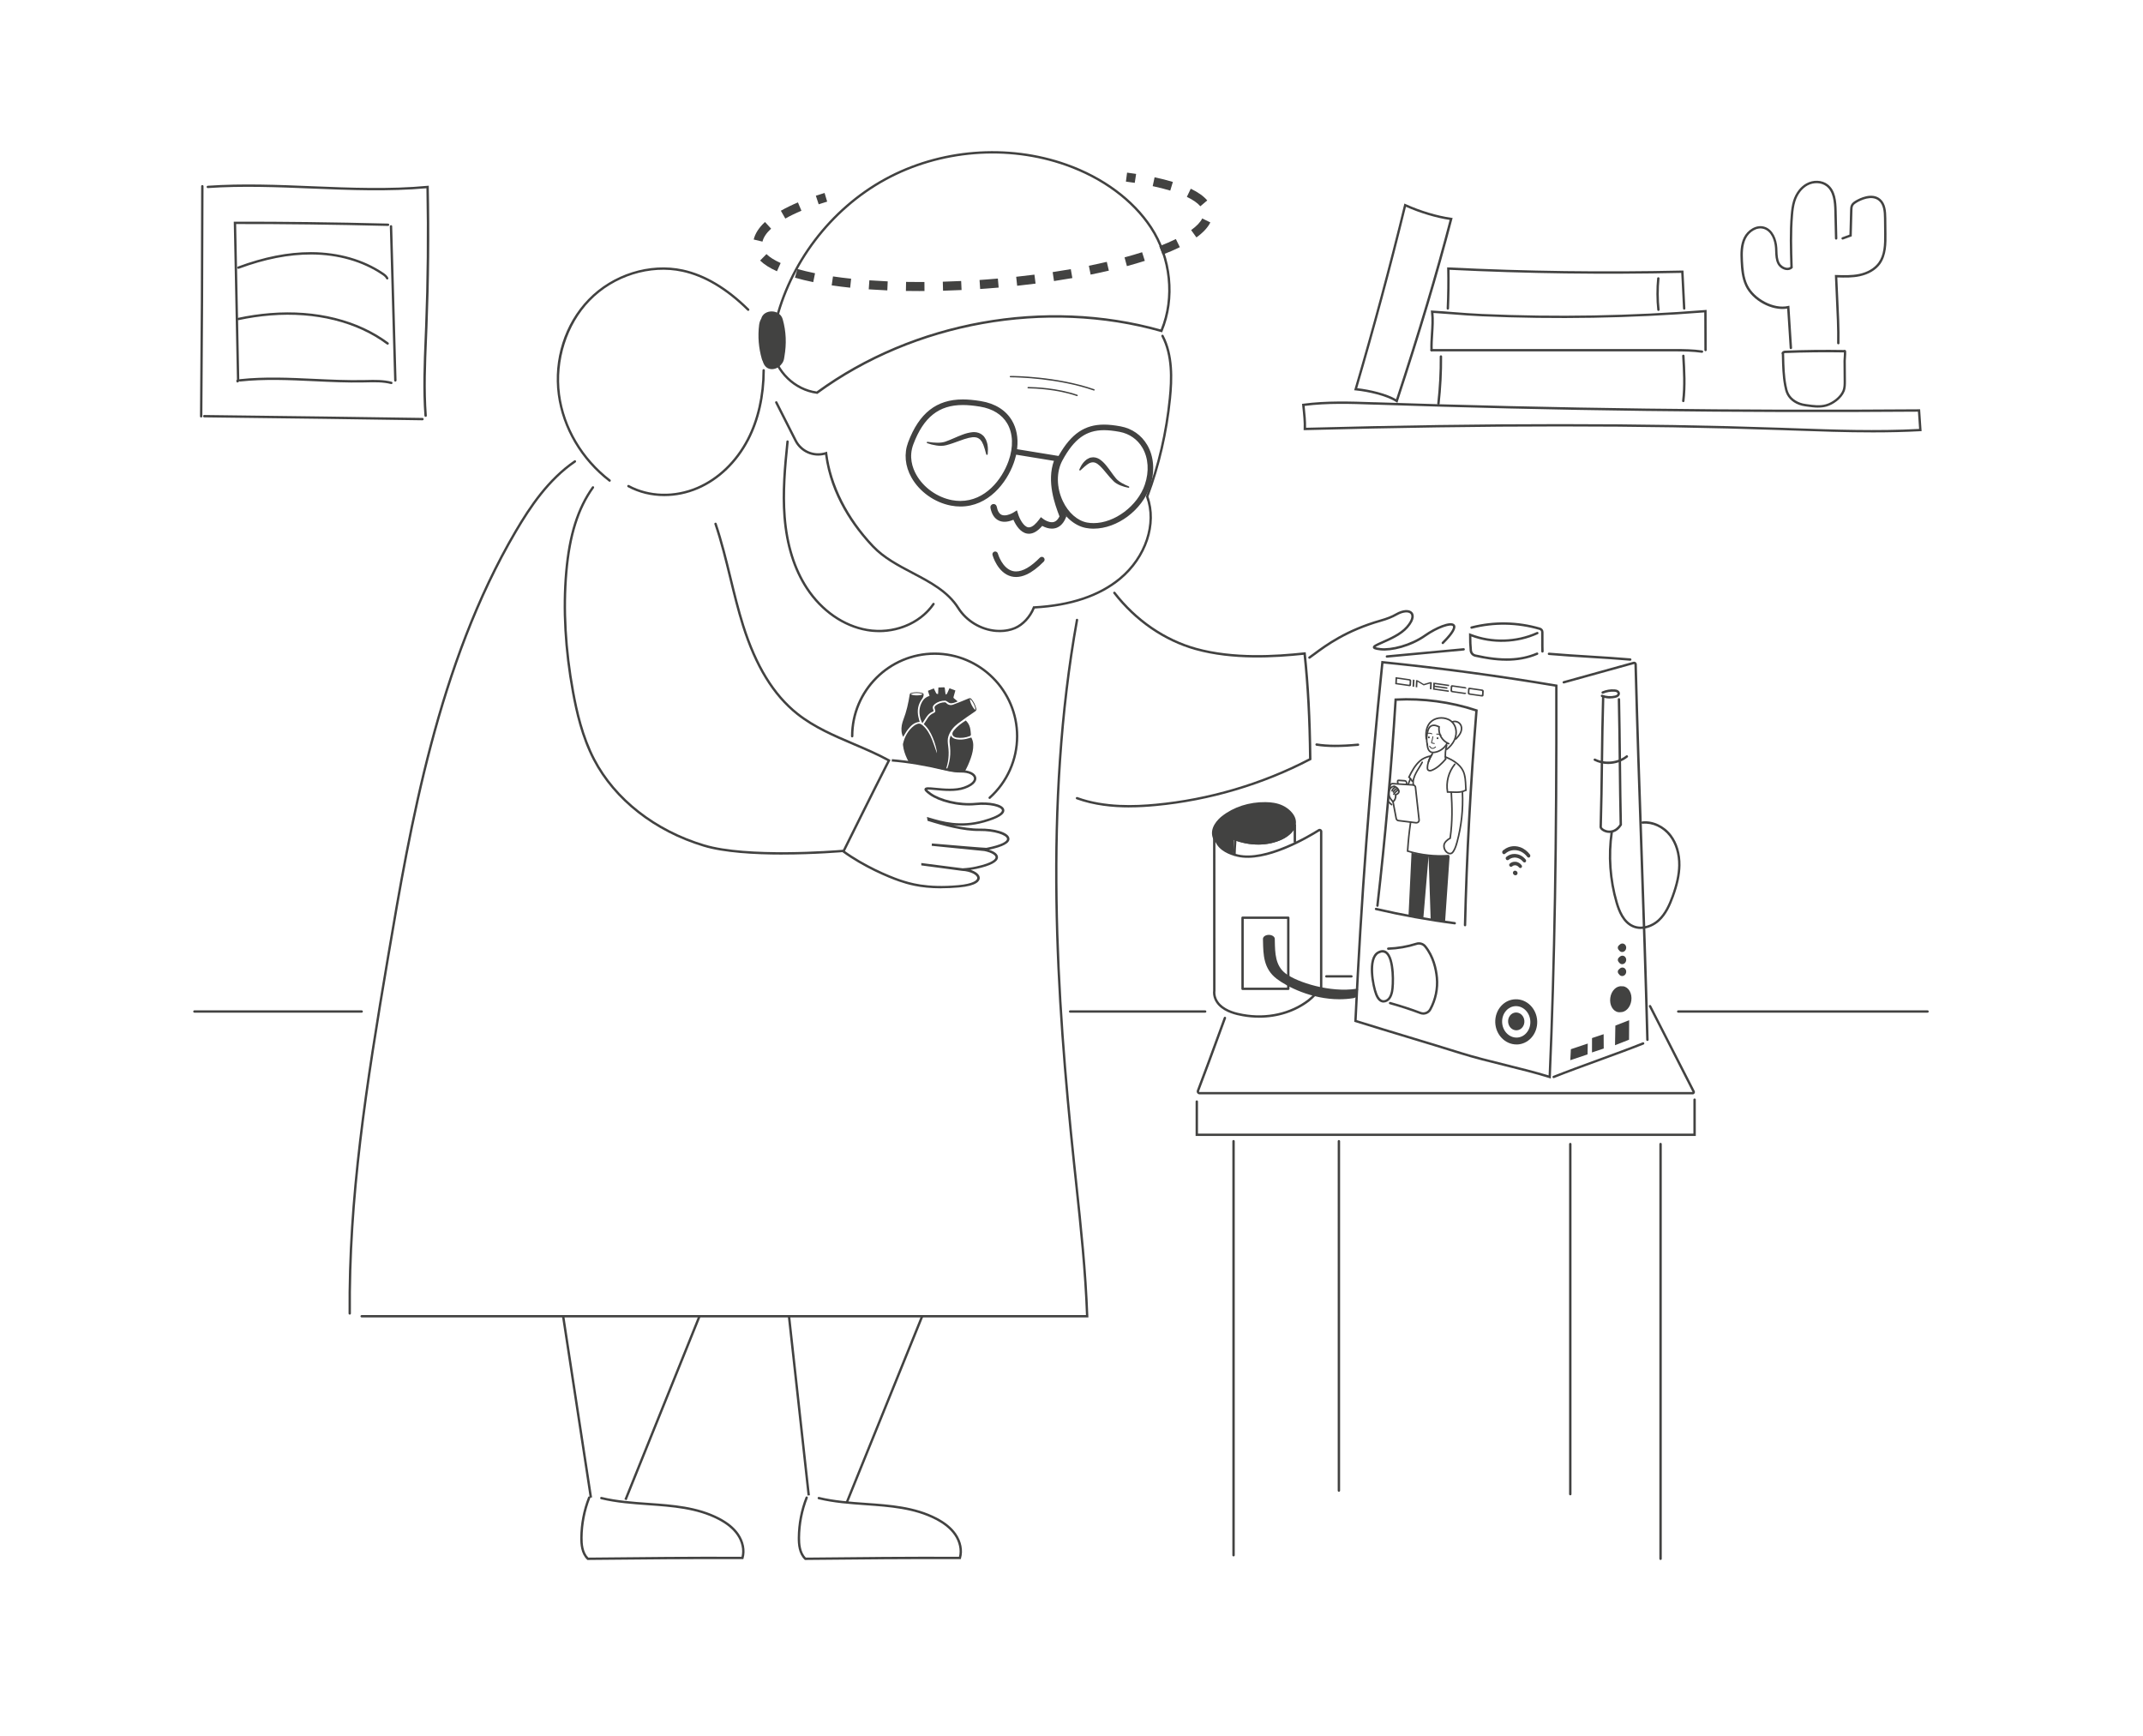 <svg width="610" height="494" fill="none" xmlns="http://www.w3.org/2000/svg"><g filter="url(#a)"><rect x="13" y="13" width="580" height="464" rx="10" fill="#fff"/></g><g clip-path="url(#b)"><path d="M280.915 129.483c-.079 0-.15-.063-.174-.135-.126-.364-.198-.666-.269-.959l-.087-.341c-.063-.261-.151-.507-.238-.745-.055-.143-.103-.285-.15-.436-.063-.261-.19-.483-.293-.682-.063-.119-.127-.237-.174-.364l-.024-.072-.048-.055c-.063-.071-.118-.151-.174-.23-.142-.198-.301-.42-.538-.547-.373-.317-.903-.483-1.576-.483-.103 0-.206 0-.317.007-.697.072-1.465.254-2.415.563-.555.183-1.109.389-1.679.595-1.085.396-2.21.808-3.39 1.11-.475.126-.958.19-1.496.19-.404 0-.832-.032-1.307-.103-.982-.151-1.821-.357-2.637-.658-.103-.04-.158-.151-.119-.254.032-.095.119-.135.19-.135 1.172.183 2.067.262 2.867.262.879 0 1.608-.103 2.225-.309.84-.293 1.655-.642 2.511-1.015.768-.333 1.56-.682 2.391-.983.919-.356 1.822-.578 2.756-.689.158-.016.317-.032.475-.032.966 0 1.901.333 2.495.896.356.277.554.61.752.959.063.103.119.214.19.317.04.111.079.222.119.325.134.365.253.713.301 1.03.182.983.142 1.911.071 2.767-.008.103-.095.182-.198.182h-.016l-.024.024ZM321.208 138.829c-.721-.127-1.434-.333-2.233-.642-.879-.349-1.529-.753-2.044-1.268-.76-.746-1.425-1.546-2.058-2.315-.317-.381-.634-.761-.943-1.118-.562-.642-1.037-1.094-1.504-1.427-.476-.325-.895-.475-1.315-.475-.087 0-.166 0-.253.016-.222.015-.389.079-.539.142-.071.032-.143.064-.214.08l-.071.023-.063.048c-.088.071-.183.119-.27.174-.158.095-.348.198-.522.373-.317.23-.65.539-1.006.864-.19.174-.38.349-.578.523-.095.079-.143.087-.174.087-.032 0-.103-.008-.159-.071-.047-.064-.063-.143-.031-.222.277-.626.641-1.356 1.195-2.014.182-.237.452-.459.705-.681l.198-.167c.095-.047.182-.103.269-.15.309-.175.602-.349.959-.389.221-.047.411-.071.609-.071.84 0 1.616.372 2.059.721.65.492 1.236 1.07 1.743 1.72.498.603.934 1.221 1.362 1.816.451.626.879 1.228 1.354 1.783.879 1.031 2.486 1.776 3.619 2.244.126.055.174.166.134.269-.031.071-.103.127-.182.127h-.047ZM289.223 164.227c-.468 0-.935-.056-1.378-.174-3.865-.991-5.274-5.874-5.33-6.08-.119-.421.127-.857.547-.975.071-.016.142-.032.213-.032.349 0 .666.238.761.578.047.175 1.267 4.226 4.213 4.979.308.079.625.118.958.118 1.948 0 4.229-1.315 6.786-3.915.151-.151.349-.238.563-.238.213 0 .404.079.554.23.309.309.317.808.008 1.117-1.719 1.744-3.374 2.989-4.926 3.694-1.029.468-2.027.698-2.969.698ZM311.396 111.156s-.048 0-.071-.008c-10.042-3.48-21.445-3.742-23.631-3.758-.19 0-.277-.087-.277-.198 0-.111.087-.198.198-.198h.135c.522 0 12.916.04 23.709 3.781.103.032.159.151.127.254-.032.095-.119.135-.19.135v-.008ZM306.597 112.749s-.048 0-.071-.016c-5.615-1.942-11.958-2.172-13.764-2.196h-.095c-.111 0-.198-.087-.206-.198 0-.111.088-.198.198-.198h.088c1.813.024 8.18.238 13.905 2.22.072.023.103.071.111.103.016.023.032.079.008.15-.031.08-.103.135-.19.135h.016Z" fill="#424241"/><path d="M311.253 150.473c-.72 0-1.433-.071-2.114-.198-3.247-.602-6.24-3.194-8.014-6.928-1.79-3.757-2.067-8.109-.744-11.637l.166-.451-11.301-1.847-.087.356c-.182.745-.38 1.403-.594 1.998-2.051 5.723-7.262 12.398-15.173 12.398-.918 0-1.797-.088-2.668-.254-4.673-.872-8.989-3.932-11.277-7.998-1.829-3.242-2.162-6.802-.95-10.028 3.135-8.323 8.085-12.199 15.561-12.199 1.512 0 3.191.158 5.131.475 4.063.666 7.135 2.592 8.877 5.557 1.275 2.172 1.79 4.851 1.481 7.76l-.039.373 11.807 1.926.135-.238c3.492-6.087 7.317-8.687 12.797-8.687 1.386 0 2.93.166 4.728.499 3.246.602 5.931 2.481 7.578 5.295 1.94 3.314 2.233 7.61.816 11.795-2.289 6.746-9.345 12.026-16.06 12.026h-.056v.007Zm3.002-28.037c-5.092 0-8.521 2.489-11.831 8.593-1.782 3.281-1.727 7.736.126 11.636 1.56 3.274 4.126 5.541 6.874 6.057.602.111 1.235.166 1.877.166 5.987 0 12.528-4.915 14.571-10.955 1.275-3.749 1.022-7.57-.681-10.487-1.41-2.402-3.714-4.011-6.502-4.534-1.718-.318-3.112-.468-4.371-.476h-.071.008Zm-40.197-7.158c-6.819 0-11.158 3.448-14.073 11.169-1.346 3.559-.285 6.69.848 8.688 2.059 3.662 5.963 6.429 10.184 7.221.784.143 1.56.222 2.328.222 7.127 0 11.855-6.111 13.731-11.343 1.426-3.98 1.291-7.88-.372-10.709-1.496-2.545-4.181-4.21-7.768-4.796-1.806-.294-3.374-.444-4.791-.452h-.095.008Z" fill="#424241"/><path d="M292.889 151.916c-.182 0-.364-.016-.546-.048-1.925-.333-3.16-2.402-3.722-3.606l-.159-.333-.348.134c-.76.294-1.497.444-2.17.444-.554 0-1.069-.103-1.536-.301-1.283-.555-2.115-1.783-2.479-3.67-.047-.238 0-.484.143-.682.134-.198.34-.341.586-.38.071-.016.134-.024.19-.024.419 0 .792.317.871.745.237 1.253.713 2.037 1.401 2.339.238.103.515.15.816.15.982 0 2.083-.531 2.526-.808l1.006-.635.356 1.134c.412 1.316 1.545 3.488 2.828 3.702.071.016.15.016.229.016 1.03 0 2.122-1.181 2.859-2.164l.546-.738.737.555c.404.309 1.433.888 2.407.888.19 0 .38-.024.547-.071.609-.167 1.116-.65 1.52-1.435l.079-.158-.063-.167c-1.188-3.147-3.659-9.703-1.497-15.687.127-.357.475-.603.863-.603.103 0 .206.016.309.056.475.166.721.697.547 1.165-1.94 5.366.324 11.351 1.671 14.926l.126.341-.134.333c-.824 2.029-2.059 2.743-2.954 2.989-.333.087-.681.134-1.038.134-.981 0-1.884-.348-2.47-.642l-.27-.134-.197.221c-1.109 1.237-2.226 1.911-3.334 1.998-.08 0-.167.008-.246.008v.008ZM223.249 101.683c.016-.063.023-.135.031-.198.626-3.575.515-7.095-.483-10.622-.847-2.989-5.44-2.901-6.121-.151-.309.499-.515 1.102-.594 1.76-.412 3.274-.135 6.556.776 9.726.063.206.143.405.246.587.095.293.198.586.356.88 1.093 2.093 3.746 1.625 4.949.024.008-.016.016-.024.024-.04.341-.357.594-.832.721-1.419.039-.182.063-.365.095-.547Z" fill="#424241"/><path d="M284.55 179.922c-.356 0-.72-.016-1.077-.04-4.418-.357-8.631-2.901-10.991-6.65-2.938-4.654-7.785-7.198-12.916-9.893-4.023-2.117-8.189-4.305-11.309-7.594-5.282-5.573-11.87-14.641-13.399-26.326-3.453.928-7.072-.673-8.703-3.9l-5.488-10.836c-.087-.166-.016-.372.151-.452.166-.087.364-.016.451.151l5.488 10.836c1.544 3.052 5.029 4.503 8.283 3.448l.388-.127.048.405c1.108 9.124 5.82 18.477 13.272 26.341 3.049 3.21 7.159 5.374 11.134 7.467 4.989 2.624 10.145 5.327 13.178 10.131 2.257 3.575 6.272 6 10.477 6.341 1.892.151 3.706-.111 5.25-.769 2.178-.927 4.221-3.155 5.203-5.691l.079-.206h.222c10.279-.547 18.459-3.274 24.296-8.117 7.261-6.017 10.405-15.466 7.634-22.989l-.04-.118.047-.119c3.311-8.807 5.48-18.177 6.454-27.856.539-5.358.784-12.191-2.074-17.597-.087-.167-.024-.365.142-.46.167-.087.372-.024.452.143 2.946 5.556 2.692 12.524 2.146 17.979-.974 9.694-3.144 19.088-6.446 27.911 2.787 7.76-.444 17.455-7.88 23.622-5.915 4.899-14.151 7.673-24.478 8.244-1.069 2.616-3.199 4.899-5.488 5.866-1.346.57-2.882.864-4.49.864l-.016-.008ZM232.641 112.107l-.135-.016c-6.438-.824-11.918-6.111-13.019-12.572-.032-.182.095-.357.277-.388.182-.032.357.095.388.277 1.046 6.136 6.209 11.161 12.307 12.002 27.582-20.119 65.071-26.873 97.935-17.646 3.706-9.076 2.526-20.356-3.041-28.822-5.1-7.761-13.613-14.054-23.955-17.717-16.63-5.898-35.81-4.352-51.284 4.122-15.482 8.482-27.115 23.812-31.122 41.014-.04.182-.222.293-.404.254-.182-.04-.293-.222-.254-.404 4.055-17.384 15.815-32.881 31.455-41.45 15.648-8.569 35.026-10.131 51.838-4.17 10.485 3.718 19.109 10.107 24.296 17.986 5.741 8.736 6.913 20.412 2.986 29.734l-.119.278-.285-.079c-32.785-9.298-70.243-2.576-97.753 17.543l-.111.079v-.024ZM189.086 141.207c-3.659 0-7.238-.856-10.366-2.553-.167-.087-.222-.293-.135-.459.087-.167.293-.23.459-.135 5.702 3.091 12.94 3.29 19.363.539 5.899-2.521 10.944-7.38 14.214-13.682 2.875-5.541 4.395-12.287 4.419-19.524 0-.182.151-.333.341-.333.182 0 .332.151.332.341-.016 7.34-1.568 14.197-4.49 19.833-3.342 6.437-8.505 11.407-14.547 13.991-3.089 1.324-6.367 1.982-9.582 1.982h-.008ZM173.541 137.125c-.072 0-.143-.024-.206-.072-7.998-6.151-13.312-15.164-14.571-24.724-1.323-10.02 1.916-20.174 8.663-27.158 6.945-7.19 17.525-10.511 26.949-8.474 6.359 1.379 12.694 5.145 18.831 11.209.135.135.135.341 0 .476-.126.135-.34.135-.475 0-6.042-5.969-12.266-9.679-18.507-11.026-9.21-1.99-19.536 1.26-26.323 8.284-6.501 6.73-9.756 16.924-8.481 26.595 1.235 9.378 6.454 18.232 14.31 24.272.15.111.174.325.063.476-.063.087-.166.135-.269.135l.016.008ZM323.005 52.044c-.823-.127-1.663-.246-2.518-.357l.333-2.552c.879.119 1.734.238 2.573.365l-.388 2.545Z" fill="#424241"/><path d="M261.87 82.841c-1.354 0-2.692-.016-4.007-.032l.048-2.576c1.298.024 2.621.032 3.959.032h1.267l.016 2.568h-1.283v.008Zm6.565-.087-.071-2.576c1.726-.048 3.484-.111 5.226-.198l.119 2.568c-1.766.087-3.54.151-5.282.198l.008.008Zm-15.862-.103c-1.79-.079-3.571-.182-5.29-.301l.182-2.568c1.695.119 3.445.222 5.219.301l-.111 2.576v-.008Zm26.426-.396-.174-2.568c.657-.048 1.314-.087 1.98-.143 1.084-.079 2.169-.166 3.238-.262l.222 2.568c-1.085.095-2.178.182-3.27.262-.666.048-1.331.095-1.996.143Zm-36.99-.372c-1.821-.19-3.595-.42-5.274-.666l.372-2.545c1.647.246 3.382.46 5.163.65l-.269 2.56h.008Zm47.522-.547-.277-2.56c1.742-.19 3.493-.396 5.195-.61l.325 2.553c-1.727.222-3.492.428-5.251.618h.008Zm-58.046-1.038c-1.877-.381-3.627-.809-5.211-1.268l.712-2.473c1.521.436 3.208.848 5.013 1.213l-.514 2.521v.008Zm68.531-.309-.38-2.545c1.75-.262 3.485-.547 5.163-.84l.444 2.537c-1.703.301-3.461.587-5.219.848h-.008Zm10.43-1.831-.507-2.521c1.734-.349 3.453-.721 5.108-1.11l.586 2.505c-1.671.388-3.413.769-5.179 1.126h-.008Zm-89.288-.951c-2.059-.92-3.674-1.95-4.791-3.06l1.806-1.831c.902.888 2.257 1.744 4.038 2.545l-1.053 2.346Zm99.614-1.466-.673-2.489c1.742-.468 3.421-.967 4.997-1.466l.776 2.457c-1.608.515-3.326 1.015-5.1 1.498Zm10.145-3.258-.927-2.402c1.726-.666 3.318-1.356 4.72-2.045l1.132 2.315c-1.473.721-3.128 1.443-4.933 2.132h.008ZM217.04 68.77l-2.502-.602c.412-1.712 1.489-3.385 3.215-4.986l1.742 1.895c-1.346 1.244-2.17 2.489-2.463 3.694h.008Zm123.522-1.189-1.505-2.093c1.576-1.134 2.637-2.251 3.152-3.313l2.312 1.126c-.704 1.443-2.035 2.885-3.959 4.273v.008Zm-117.02-5.367-1.275-2.235c1.433-.816 3.064-1.609 4.862-2.37l.998 2.37c-1.703.714-3.247 1.466-4.585 2.228v.008Zm118.137-3.504c-.792-.935-2.083-1.831-3.841-2.679l1.108-2.323c2.091.999 3.667 2.124 4.696 3.337l-1.963 1.665Zm-8.577-4.463c-1.504-.46-3.183-.88-4.989-1.268l.539-2.521c1.876.396 3.627.84 5.202 1.324l-.744 2.465h-.008ZM233.037 58.148l-.808-2.442c.8-.27 1.631-.531 2.487-.785l.736 2.465c-.832.246-1.639.507-2.415.761Z" fill="#424241"/><path d="M323.829 113.621c-1.956-1.118-4.854-.737-6.319 1.031-.61.737.158 1.95 1.077 1.395 1.227-.738 2.605-1.38 4.03-.69 1.37.666 1.521 1.966 1.671 3.306.087.784 1.204 1.3 1.64.443.997-1.958-.309-4.462-2.091-5.477l-.008-.008Z" fill="#fff"/><path d="m160.63 374.557-.665.102 7.903 51.636.665-.102-7.903-51.636ZM198.803 374.476l-21.059 52.253.624.252 21.059-52.253-.624-.252ZM224.917 374.582l-.669.074 5.624 50.993.669-.074-5.624-50.993ZM241.273 427.932l-.618-.253 21.532-53.19.625.253-21.539 53.19ZM548.667 288.228h-70.962c-.183 0-.341-.151-.341-.333 0-.182.151-.333.341-.333h70.962c.183 0 .341.151.341.333 0 .182-.151.333-.341.333ZM343.049 288.228h-38.44c-.182 0-.34-.151-.34-.333 0-.182.15-.333.34-.333h38.44c.182 0 .34.151.34.333 0 .182-.15.333-.34.333ZM102.95 288.228H55.34c-.182 0-.341-.151-.341-.333 0-.182.15-.333.341-.333H102.95c.182 0 .341.151.341.333 0 .182-.151.333-.341.333ZM380.165 212.636c-2.075 0-3.904-.127-5.456-.388-.182-.032-.309-.206-.277-.389.032-.182.206-.309.388-.277 2.946.491 6.889.507 11.712.048.182-.032.349.118.364.301.016.182-.118.349-.3.364-2.352.222-4.498.333-6.423.333l-.008.008Zm-7.436-25.136c-.103 0-.214-.048-.277-.143-.111-.15-.071-.364.079-.467.404-.286.856-.619 1.362-.991 3.413-2.529 9.139-6.762 19.03-9.584 1.845-.523 3.183-1.054 4.332-1.72 2.051-1.181 3.975-1.292 4.799-.286.372.46.997 1.808-1.299 4.424-1.79 2.045-4.855 3.4-7.096 4.391-.855.381-1.805.801-2.122 1.047.166.071.562.174 1.473.277 2.962.333 8.426-1.007 12.425-3.821 2.906-2.045 7.523-4.169 8.624-2.846.713.857-.309 2.632-3.136 5.446-.135.135-.348.135-.475 0-.135-.134-.135-.348 0-.475 3.651-3.639 3.16-4.455 3.096-4.535-.515-.61-4.054.389-7.721 2.965-4.284 3.012-9.835 4.281-12.884 3.94-1.537-.175-2.083-.381-2.154-.832-.087-.595.752-.96 2.597-1.776 2.178-.967 5.163-2.283 6.858-4.217 1.6-1.823 1.711-3.036 1.283-3.559-.499-.619-2.019-.658-3.944.443-1.203.69-2.581 1.237-4.482 1.784-9.78 2.79-15.434 6.976-18.816 9.481-.506.372-.958.713-1.37.998-.055.04-.126.064-.19.064l.008-.008ZM271.492 207.928c-.721.888-.452 1.696.657 1.974.048.008.095.024.143.032 1.314.198 2.589.039 3.817-.452.126-.048.269-.27.261-.397-.056-.673-.103-1.355-.269-2.005-.198-.769-.61-1.435-1.188-2.014-1.283.809-2.479 1.689-3.429 2.862h.008ZM262.607 199.533c-.784 1.276-1.054 2.648-.792 4.122.126.729.309 1.443.736 2.188.261-.404.483-.721.689-1.054.57-.944 1.188-1.824 2.273-2.244.269-.103.245-.285.15-.523-.277-.666-.166-1.141.388-1.593.864-.706 1.885-1.015 2.986-1.015.206 0 .412.183.61.286.277.15.53.404.815.443.737.104 1.402-.221 2.146-.507-.38-.325-.689-.602-1.021-.848-.182-.135-.222-.254-.151-.476.182-.586.341-1.181.507-1.791-.578-.214-1.116-.412-1.687-.618-.229.507-.427.975-.649 1.434-.071.151-.222.262-.333.389-.063-.151-.15-.301-.174-.46-.063-.476-.095-.951-.166-1.419-.016-.087-.119-.23-.182-.23-.547 0-1.085.032-1.639.056-.032.642-.056 1.244-.088 1.839-.274.037-.462-.045-.562-.246-.222-.444-.443-.888-.665-1.34-.586.246-1.117.468-1.663.69.158.499.309.959.459 1.443-.855.269-1.528.721-1.987 1.474Z" fill="#424241"/><path d="M262.543 197.235c-1.053-.302-2.114-.294-3.175-.008-.254.071-.388.222-.428.499-.38 2.41-.903 4.78-1.782 7.063-.412 1.07-.649 2.196-.538 3.361.055.563.198 1.102.467 1.57.451-.714.839-1.451 1.338-2.093.856-1.11 1.853-2.069 3.366-2.164-.135-.5-.285-.991-.388-1.49-.38-1.808-.079-3.496 1.021-4.994.262-.357.444-.698.476-1.15.031-.325-.064-.515-.357-.594Zm-3.31.341c.626-.429 2.772-.436 3.397 0-.499.459-2.827.459-3.397 0ZM276.473 209.902c-.523.151-.998.309-1.481.412-.863.182-1.742.262-2.629.103-.705-.119-1.346-.357-1.703-1.094-.372.745-.443 1.475-.34 2.22.19 1.427.261 2.853.063 4.28-.174 1.205-.491 2.347-.958 3.449 1.615.34 3.255.602 4.902.554.055 0 .103.008.158.016.745-1.276 1.354-2.631 1.845-4.05.42-1.221.737-2.474.705-3.782-.016-.761-.206-1.474-.554-2.108h-.008Z" fill="#424241"/><path d="M277.882 201.61c-.253-.967-.689-1.855-1.33-2.631-.23-.278-.467-.341-.839-.183-1.45.611-2.907 1.197-4.38 1.744-.76.278-1.48.127-2.043-.515-.071-.079-.221-.143-.332-.143-.935.016-1.79.294-2.534.848-.46.349-.515.611-.301 1.158.221.555.118.856-.436 1.086-.697.293-1.212.784-1.623 1.411-.373.57-.737 1.141-1.109 1.728 1.164 1.022 1.924 2.354 2.534 3.781.642 1.498 1.275 3.805 1.188 4.479-.087-.27-.151-.476-.222-.674-.388-1.078-.736-2.172-1.164-3.226-.61-1.475-1.37-2.87-2.581-3.956-.753-.666-1.212-.721-2.099-.246-.143.08-.293.167-.42.27-1.694 1.316-2.676 3.076-3.152 5.144-.031.135-.007.286 0 .428.143 1.348.586 2.608 1.149 3.821.111.246.229.476.356.714 2.716.578 5.401 1.339 8.109 1.974.832.198 1.671.396 2.518.586.8-2.18 1.054-4.455.729-6.833-.127-.951-.253-1.887.063-2.83.507-1.506 1.481-2.679 2.717-3.615 1.576-1.196 3.215-2.306 4.854-3.424.364-.246.467-.515.364-.896h-.016Zm-1.797-2.647c.625.261 1.631 2.243 1.584 3.091-.602-.206-1.687-2.33-1.584-3.091Z" fill="#424241"/><path d="M267.904 252.834c-6.2 0-9.78-1.189-11.894-1.895-3.255-1.101-10.327-4.098-16.163-8.362l.396-.547c5.773 4.217 12.766 7.181 15.981 8.267 2.581.856 7.38 2.466 16.614 1.633 3.967-.356 5.353-1.323 5.337-2.037-.015-.864-1.821-1.91-4.371-2.037-.079 0-1.148-.151-4.783-.642-2.93-.397-6.581-.888-6.779-.904v-.674h.048c.222.016 1.37.159 5.575.714 2.771.364 5.923.777 6.145.785 1.322-.072 2.574-.238 3.777-.5 5.195-1.125 5.591-2.307 5.591-2.64 0-.547-.982-1.307-3.159-1.767-.286-.04-9.947-.999-15.015-1.491l.063-.673c5.876.507 14.738 1.244 15.474 1.244h.032c4.427-.84 5.939-1.878 5.868-2.576-.111-1.062-3.587-2.267-7.745-2.212-4.466.111-10.445-1.506-14.666-2.837l-.198-.064-.182-1.102.792.238c3.627 1.078 8.592 2.545 15.252.698 5.266-1.467 5.329-2.632 5.29-2.846-.182-.975-3.516-1.831-7.381-1.443-5.211.531-10.675-1.094-13.161-2.885-1.259-.904-1.632-1.356-1.465-1.784.214-.563 1.124-.468 3.136-.277 2.375.23 5.622.539 8.045-.317 2.289-.809 2.978-1.808 2.859-2.474-.134-.784-1.457-1.569-3.658-1.545-1.386.031-2.859-.191-4.776-.65-5.369-1.284-10.405-2.117-14.959-2.489l.056-.674c4.585.372 9.653 1.213 15.062 2.505 1.861.444 3.294.626 4.617.626h.087c2.32 0 4.023.84 4.244 2.101.103.578-.015 2.061-3.294 3.226-2.566.911-5.9.586-8.331.349-.926-.088-1.964-.191-2.36-.127.111.143.404.428 1.149.967 2.423 1.744 7.832 3.25 12.702 2.766 3.65-.372 7.784.286 8.109 1.982.237 1.276-1.703 2.489-5.773 3.623-3.334.927-6.24 1.046-8.782.792 2.589.571 5.313.991 7.594.952 3.904-.064 8.236.991 8.426 2.822.135 1.3-1.829 2.37-5.836 3.194 1.655.516 2.581 1.276 2.581 2.141 0 1.307-2.059 2.417-6.121 3.297-.547.119-1.109.222-1.671.301 1.544.484 2.581 1.34 2.605 2.283.016.817-.736 2.252-5.955 2.719-1.829.167-3.484.23-4.989.23l-.04.016ZM400.992 260.539l.08.04c.126.047.245.087.372.119.222.063.451.118.681.166.087.016.8.119.641.103.19.024.373.04.563.063.609.064 1.219.135 1.829.222l1.481-17.629.594 17.978c1.37.27 2.732.539 4.102.809l1.298-18.827c-.245.016-.49.032-.744.048-.047 0-.119 0-.206.016H411.58c-.055.008-.119.008-.206.016-.451.015-.918 0-1.37-.008-2.296-.032-4.585-.246-6.842-.658-.293-.056-.586-.111-.879-.175h-.031c-.04 0-.159-.031-.293-.063-.04-.008-.103-.024-.175-.04l-.847 17.804s.04.016.055.024v-.008ZM407.716 213.136c.324.032.657-.119.998-.452.055-.048.055-.135 0-.182-.048-.056-.135-.056-.183 0-.3.293-.578.42-.839.372-.404-.071-.641-.539-.641-.547-.032-.063-.111-.095-.175-.063-.063.032-.095.111-.063.174.008.024.293.595.832.69.023 0 .047 0 .071.008ZM408.912 208.816c.459-.04.974.047 1.354.317.134.095-.016.317-.151.214-.221-.159-.491-.23-.752-.262-.103-.008-.206-.016-.301-.016h-.095c-.071 0-.143-.031-.15-.111-.008-.063.031-.15.11-.15l-.015.008ZM406.267 208.602c.158-.032.316-.048.475-.048.301 0 .609.04.879.175.063.031.103.095.079.174-.024.063-.103.111-.174.079-.365-.19-.824-.198-1.212-.111-.166.04-.214-.222-.047-.261v-.008ZM408.262 211.749c.064 0 .127-.04.143-.103.016-.072-.032-.143-.103-.159-.119-.024-.404-.087-.626-.127h-.039s-.032-.039-.024-.055c.182-.523.285-1.07.38-1.602.016-.071-.032-.142-.103-.15-.071-.016-.143.032-.15.103-.095.523-.191 1.062-.373 1.562-.031.087-.023.174.024.253.04.072.119.127.198.143h.04c.213.047.499.103.617.135h.016ZM403.186 234.404h-.119l-5.02-.618c-.42-.048-.761-.365-.84-.785l-.911-4.764c-.023-.119.056-.238.183-.262.118-.031.237.056.261.175l.911 4.764c.047.222.229.396.451.42l5.021.618c.158.016.316-.031.435-.15.119-.111.174-.27.159-.428l-1.03-9.267c-.032-.277-.269-.491-.554-.475l-5.757-.373c-.127 0-.27.079-.365.198-.095.119-.134.278-.103.428l.08.412c.023.119-.056.238-.175.262-.118.024-.237-.056-.261-.174l-.079-.413c-.056-.277.016-.562.19-.792.174-.23.435-.357.721-.373l5.757.373c.499-.008.942.356.998.872l1.029 9.266c.032.301-.071.595-.285.801-.182.182-.428.277-.681.277l-.016.008ZM411.477 216.243c-.111 0-.206-.087-.221-.198-.159-1.316-.048-2.679.324-3.947.032-.119.159-.191.277-.151.119.032.19.159.151.277-.356 1.213-.459 2.513-.309 3.766.016.127-.071.238-.198.253h-.024ZM406.623 216.988s-.048 0-.071-.008c-.119-.039-.182-.166-.143-.285.222-.682.531-1.49 1.156-2.346.072-.103.214-.119.317-.048.103.071.119.214.048.317-.586.801-.879 1.57-1.093 2.22-.032.095-.119.158-.214.158v-.008Z" fill="#424241"/><path d="M407.882 214.38c-.166 0-.34-.015-.515-.071-.459-.151-.847-.547-1.061-1.086-.182-.46-.222-.943-.261-1.411-.008-.127.079-.23.206-.238.118-.024.229.08.245.206.032.436.071.888.23 1.285.158.412.451.721.784.824.237.071.507.055.713.032 1.48-.191 2.866-1.182 3.524-2.529.055-.111.19-.159.3-.103.111.055.159.19.103.301-.72 1.475-2.241 2.568-3.864 2.775-.119.015-.246.031-.388.031l-.016-.016Z" fill="#424241"/><path d="M406.282 212.216c-.103 0-.198-.071-.221-.174-.301-1.356-.246-2.774.158-4.106.143-.46.396-1.11.95-1.459.46-.285.982-.285 1.339-.238.34.048.641.175.934.302.087.039.174.071.269.111l.167.063-.024.174c-.127.944.063 1.919.538 2.743.476.825 1.22 1.482 2.099 1.839.111.048.166.175.119.293-.048.111-.174.167-.293.119-.974-.396-1.798-1.117-2.321-2.029-.491-.856-.712-1.871-.609-2.854-.04-.015-.079-.031-.119-.047-.277-.119-.546-.23-.824-.27-.404-.055-.768 0-1.037.175-.428.269-.642.816-.76 1.213-.388 1.252-.436 2.592-.151 3.868.024.119-.047.238-.166.269h-.048v.008ZM414.423 210.552c-.055 0-.111-.016-.15-.056-.095-.087-.095-.23-.016-.317.459-.499.934-1.023 1.243-1.633.325-.65.396-1.332.198-1.871-.158-.42-.491-.776-.895-.967-.411-.182-.902-.198-1.314-.039-.119.047-.246-.016-.293-.127-.048-.119.016-.246.126-.293.531-.207 1.141-.191 1.663.047.523.238.935.682 1.133 1.221.245.658.166 1.466-.222 2.227-.332.666-.831 1.205-1.314 1.736-.048.048-.103.072-.167.072h.008Z" fill="#424241"/><path d="M411.826 213.509c-.064 0-.135-.032-.174-.088-.08-.095-.064-.237.039-.317.943-.745 1.647-1.601 2.083-2.528.491-1.047.618-2.172.372-3.171-.269-1.07-1.006-1.998-1.932-2.418-.832-.38-1.742-.507-2.629-.38-.935.134-1.774.57-2.36 1.22-.475.532-.816 1.253-.974 2.069-.135.682-.151 1.451-.048 2.355.016.126-.071.237-.198.245-.119.024-.237-.071-.245-.198-.111-.943-.087-1.76.047-2.489.174-.896.547-1.688 1.077-2.283.658-.729 1.584-1.213 2.629-1.371.974-.143 1.972 0 2.883.412 1.061.484 1.885 1.498 2.186 2.719.277 1.102.126 2.33-.404 3.472-.467.991-1.212 1.895-2.21 2.687-.039.032-.087.048-.142.048v.016ZM401.99 222.561c-.071 0-.15-.04-.19-.103-.245-.388-.522-.793-.895-1.102l-.134-.111.079-.158c.808-1.673 1.726-3.409 3.215-4.709.824-.713 1.932-1.213 3.294-1.466l.491-.096-.253.428c-.689 1.166-1.037 2.204-1.061 3.187 0 .206 0 .42.111.547.079.095.229.159.396.151.182 0 .364-.072.53-.143 1.497-.626 2.693-1.847 3.762-3.076.079-.095.222-.103.317-.023.095.079.103.221.023.317-1.1 1.268-2.336 2.536-3.928 3.202-.198.087-.443.167-.696.174-.317-.015-.586-.11-.753-.309-.206-.245-.221-.562-.214-.848.024-.927.317-1.902.879-2.957-1.061.262-1.94.682-2.597 1.261-1.378 1.205-2.257 2.83-3.025 4.407.356.333.626.729.855 1.094.064.103.032.246-.071.309-.04.024-.079.032-.119.032l-.016-.008Z" fill="#424241"/><path d="M402.323 223.623c-.103 0-.198-.071-.222-.182-.245-1.308.238-2.497.737-3.48.277-.539.601-1.062.91-1.57.309-.499.626-1.014.895-1.545.056-.111.19-.151.301-.096.111.056.151.191.095.302-.277.547-.602 1.07-.919 1.577-.308.5-.625 1.007-.894 1.538-.468.92-.919 2.021-.697 3.195.024.118-.056.237-.182.261h-.04.016ZM417.274 225.177c-.119 0-.214-.095-.222-.206-.023-.357-.039-.729-.055-1.11-.063-1.514-.127-3.083-.721-4.328-.942-1.974-3.033-3.083-4.957-3.908-.111-.047-.166-.182-.119-.293.048-.111.182-.167.293-.119 1.996.856 4.181 2.021 5.187 4.13.634 1.324.705 3.012.76 4.502.016.373.032.745.056 1.094.008.127-.087.23-.206.238h-.016Z" fill="#424241"/><path d="M414.605 225.708h-.023c-.428 0-.84-.016-1.26-.031-.427-.016-.855-.032-1.282-.032h-.19l-.032-.183c-.499-2.837.293-5.865 2.122-8.093.079-.095.222-.111.317-.032.095.08.111.222.032.317-1.703 2.085-2.463 4.891-2.059 7.547.372 0 .744.016 1.108.024.412.016.824.023 1.244.031h.023c.974 0 1.75-.158 2.36-.483.111-.056.246-.016.301.095.056.111.016.246-.095.301-.681.365-1.52.539-2.574.539h.008Z" fill="#424241"/><path d="M412.736 243.163c-.435 0-.847-.23-1.116-.475-.618-.563-.927-1.435-.8-2.26.119-.824 1.069-1.64 1.758-2.005.665-4.637.539-8.894.309-12.81 0-.127.087-.23.214-.238.103-.016.229.087.237.214.238 3.972.357 8.3-.332 13.016l-.016.119-.111.056c-.618.293-1.52 1.054-1.615 1.72-.103.674.158 1.403.665 1.863.261.245.705.467 1.085.309.237-.103.411-.341.53-.539.499-.793.776-1.736.998-2.553 1.227-4.558 1.734-9.251 1.513-13.967 0-.127.087-.23.213-.238.143 0 .23.087.238.214.23 4.764-.285 9.505-1.528 14.11-.23.848-.523 1.831-1.046 2.679-.158.254-.388.571-.736.714-.143.063-.293.087-.444.087l-.016-.016ZM396.486 228.475l-.134-.135c-.515-.516-.871-1.031-1.069-1.578-.254-.666-.262-1.355-.032-1.95.261-.666.855-1.165 1.505-1.268h.095c.222.063.427.158.617.277.032.016.048.04.072.064.071.032.142.079.221.15.191.167.349.357.476.571.166.293.229.563.182.817-.048.253-.206.491-.452.673-.15.111-.308.191-.467.254.095.745-.245 1.585-.847 2.021l-.159.111-.008-.007Zm.286-4.479c-.476.095-.911.475-1.109.983-.19.475-.174 1.07.032 1.625.166.436.435.848.831 1.268.412-.396.626-1.07.491-1.617l-.047-.19.182-.072c.182-.071.38-.15.538-.269.087-.064.246-.206.277-.396.024-.143-.015-.318-.134-.508-.095-.174-.222-.325-.372-.452-.127-.103-.127-.111-.309-.031-.341.158-.602.459-.689.808-.032.119-.151.19-.27.167-.118-.032-.19-.151-.166-.27.111-.428.396-.8.784-1.03-.016 0-.032-.008-.039-.016Z" fill="#424241"/><path d="M396.637 225.653h-.048c-.118-.024-.198-.143-.174-.27.071-.341.301-.594.483-.737.214-.174.452-.293.681-.412.111-.056.246-.008.301.095.056.111.008.246-.103.301-.206.103-.427.214-.594.357-.126.103-.277.269-.324.483-.024.104-.119.175-.222.175v.008Z" fill="#424241"/><path d="M396.74 226.279c-.04 0-.079-.008-.119-.032-.103-.063-.134-.206-.071-.309.332-.531.792-.975 1.322-1.3.103-.063.246-.031.309.08.064.103.032.245-.079.309-.475.285-.879.681-1.18 1.149-.04.071-.119.103-.19.103h.008ZM396.122 229.236c-.047 0-.103-.016-.142-.048-.357-.293-.666-.555-.927-.888-.079-.095-.055-.237.04-.317.095-.079.237-.063.317.04.237.301.53.547.863.824.095.08.111.222.031.317-.047.056-.11.08-.174.08l-.008-.008ZM400.351 223.433h-.04c-.118-.024-.205-.135-.182-.262.024-.134.048-.277.032-.404-.016-.111-.055-.198-.119-.246-.079-.063-.214-.071-.34-.079l-1.481-.103h-.159v.182c.016.199.016.262.064.492.024.119-.056.238-.174.261-.119.024-.238-.055-.27-.174-.055-.254-.055-.349-.071-.555v-.103c-.008-.079-.016-.238.079-.372.151-.222.436-.199.547-.191l1.473.103c.166.016.388.032.57.167.166.119.269.317.301.555.023.19-.008.364-.032.523-.016.111-.111.19-.222.19l.024.016ZM400.834 223.48s-.063 0-.095-.015c-.111-.048-.166-.183-.111-.302.103-.222.206-.515.317-.808.111-.301.222-.611.325-.84.055-.111.182-.159.301-.111.11.047.166.182.11.301-.103.222-.205.515-.316.808-.111.302-.222.611-.325.841-.04.087-.119.134-.206.134v-.008ZM410.084 243.837c-3.176 0-6.352-.468-9.464-1.387l-.174-.048v-.174c.174-2.751.459-5.533.863-8.26.016-.119.135-.198.254-.19.118.016.206.135.19.254-.396 2.655-.673 5.358-.84 8.037 3.738 1.086 7.563 1.507 11.38 1.237.119-.008.23.087.238.206.007.127-.088.23-.206.238-.753.048-1.497.079-2.249.079l.008.008ZM409.197 210.377c.148 0 .269-.12.269-.269 0-.149-.121-.27-.269-.27-.149 0-.27.121-.27.27 0 .149.121.269.27.269ZM406.726 210.14c.149 0 .269-.121.269-.27 0-.149-.12-.269-.269-.269-.149 0-.269.12-.269.269 0 .149.12.27.269.27ZM351.078 243.179l-3.294-1.728-2.423-2.624c-1.41-3.147 1.505-5.779 2.431-6.508 3.35-2.648 7.769-4.075 12.433-4.019.887.008 1.687.079 2.415.206.919.159 1.735.412 2.487.769 1.687.801 3.175 2.259 3.603 3.718.832 2.798-1.631 4.938-3.833 5.961-3.991 1.863-8.964 1.91-13.636.134l-.183 4.091Z" fill="#424241"/><path d="M351.403 243.559c-.182 0-.332-.15-.332-.333 0-.039.055-4.351.435-4.621.087-.063.214-.079.317-.04 4.458 1.618 9.178 1.499 12.948-.317 1.686-.808 2.993-2.116 3.492-3.495.055-.151.214-.238.372-.214.158.031.277.166.277.332v4.654c0 .182-.15.333-.34.333-.19 0-.341-.151-.341-.333v-3.282c-.99 1.435-2.478 2.283-3.175 2.616-3.825 1.847-8.585 2.013-13.106.467-.103.952-.214 3.655-.214 3.9 0 .183-.151.333-.341.333h.008Z" fill="#424241"/><path d="M358.404 289.663c-1.553 0-3.12-.135-4.688-.421-.507-.095-1.022-.198-1.529-.317-2.32-.555-5.337-1.775-6.486-4.431-.364-.84-.491-1.712-.388-2.592-.008-7.356-.031-44.288-.015-44.526.015-.174.15-.309.324-.309.19.032.317.119.341.294.087.681.293 1.323.602 1.91 0 .008.023.063.031.071.982 2.283 3.675 3.353 5.757 3.845 7.912 1.894 20.44-5.636 22.871-7.166.237-.151.538-.159.784-.016.245.135.396.396.396.674v44.327c0 .222-.079.436-.23.603-.673.737-2.36 2.552-3.453 3.392-3.975 3.052-9.027 4.669-14.325 4.669l.008-.007Zm-12.433-50.075c0 8.87.016 41.973.016 42.354-.096.792.015 1.553.332 2.283 1.038 2.401 3.849 3.527 6.019 4.042.499.119.997.222 1.488.31 6.755 1.212 13.495-.294 18.484-4.122 1.077-.825 2.842-2.743 3.365-3.306.04-.04.056-.095.056-.151v-44.327c0-.048-.024-.071-.048-.087s-.063-.024-.095 0c-3.469 2.18-15.411 9.147-23.385 7.253-2.233-.531-5.124-1.696-6.209-4.193l-.031-.064.008.008Z" fill="#424241"/><path d="M366.703 281.775h-13.011c-.182 0-.341-.151-.341-.333v-20.245c0-.183.151-.333.341-.333h13.011c.182 0 .34.15.34.333v20.245c0 .182-.15.333-.34.333Zm-12.671-.674h12.338V261.53h-12.338v19.571Z" fill="#424241"/><path d="M381.25 284.407c-7.974 0-14.959-3.615-17.849-5.826-3.738-2.854-3.81-6.841-3.889-10.694l-.016-.642c-.015-.634.729-1.157 1.656-1.165.942.008 1.694.499 1.71 1.134l.016.642c.063 3.432.135 6.983 3.033 9.195 3.373 2.576 12.797 5.533 20.217 4.368.911-.143.095.689.301 1.308.206.618-.356 1.236-1.259 1.379-1.322.206-2.637.301-3.92.301ZM462.876 276.787c.118-.66-.275-1.282-.878-1.389-.603-.108-1.187.339-1.305.998-.117.66.276 1.282.879 1.39.602.107 1.186-.34 1.304-.999Z" fill="#424241"/><path d="M461.7 277.439h-.047c-.222-.016-.412-.127-.547-.309-.135-.174-.19-.396-.166-.626.047-.476.443-.84.887-.801.443.04.76.452.72.936-.023.229-.118.436-.285.586-.158.143-.348.222-.546.222l-.016-.008Zm.063-1.522c-.301 0-.562.262-.594.611-.015.182.032.348.127.483.095.127.23.206.372.214.151.016.293-.04.412-.15.127-.119.198-.278.222-.46.032-.357-.19-.674-.507-.698h-.032Z" fill="#424241"/><path d="M461.953 276.716c.096-.418-.148-.83-.545-.921-.396-.091-.795.174-.89.593-.096.418.148.831.544.921.397.091.796-.174.891-.593ZM462.873 273.412c.118-.66-.275-1.282-.878-1.389-.603-.108-1.187.339-1.305.998-.117.66.276 1.282.879 1.39.602.107 1.186-.34 1.304-.999Z" fill="#424241"/><path d="M461.7 274.062h-.047c-.222-.016-.412-.127-.547-.309-.135-.174-.19-.396-.166-.626.047-.476.443-.84.887-.801.443.04.76.452.72.936-.023.229-.118.436-.285.586-.158.143-.348.222-.546.222l-.016-.008Zm.063-1.522c-.301 0-.562.262-.594.611-.015.182.032.348.127.483.095.127.23.206.372.214.151.016.293-.039.412-.15.127-.119.198-.278.222-.46.032-.357-.19-.674-.507-.698h-.032Z" fill="#424241"/><path d="M461.959 273.349c.095-.418-.149-.831-.545-.921-.397-.091-.795.174-.891.593-.096.418.148.83.545.921.396.091.795-.175.891-.593ZM462.872 269.947c.118-.659-.276-1.281-.878-1.389-.603-.107-1.187.34-1.305.999-.118.659.276 1.281.878 1.389.603.108 1.187-.339 1.305-.999Z" fill="#424241"/><path d="M461.7 270.598h-.047c-.222-.016-.412-.126-.547-.309-.135-.174-.19-.396-.166-.626.047-.476.443-.84.887-.801.443.04.76.452.72.936-.023.23-.118.436-.285.586-.158.143-.348.222-.546.222l-.016-.008Zm.063-1.522c-.301 0-.562.262-.594.611-.015.182.032.349.127.483.095.127.23.206.372.214.151.016.293-.039.412-.15.127-.119.198-.278.222-.46.032-.357-.19-.674-.507-.698h-.032Z" fill="#424241"/><path d="M461.951 269.88c.096-.418-.148-.83-.545-.921-.396-.091-.795.175-.891.593-.095.418.149.831.545.921.397.091.796-.174.891-.593ZM435.591 243.647c-.024.182-.111.317-.254.396-.087.047-.174.063-.277.047-.142-.023-.253-.111-.34-.229-.222-.286-.467-.555-.737-.785-.301-.254-.617-.476-.95-.642-.515-.262-1.045-.42-1.6-.46-.348-.032-.697-.016-1.037.047-.523.096-1.006.294-1.465.587-.174.111-.333.238-.491.373-.095.087-.206.142-.341.142-.103 0-.198-.039-.285-.111-.111-.087-.174-.214-.206-.356-.031-.175 0-.333.095-.468.08-.111.191-.19.293-.27.404-.325.84-.578 1.315-.761.388-.15.792-.245 1.204-.293.277-.032.554-.032.839-.016.206.008.42.04.626.08.253.047.499.118.744.206.547.19 1.053.475 1.536.84.452.341.856.753 1.212 1.221.103.142.158.301.127.483l-.008-.031Zm-1.932.348c-.293-.245-.61-.436-.951-.594-.253-.119-.514-.206-.784-.262-.435-.095-.863-.119-1.298-.063-.309.039-.602.119-.887.23-.357.142-.673.341-.966.586-.072.064-.127.135-.159.23-.055.175-.024.349.095.5.103.134.238.206.396.206.127 0 .238-.048.333-.127.15-.127.309-.23.483-.325.348-.175.713-.278 1.108-.294.515-.023 1.006.088 1.481.333.254.135.483.294.697.492.119.111.23.238.341.365.119.134.261.214.435.198.222-.016.42-.206.42-.452.016-.135-.048-.293-.127-.381-.19-.23-.396-.451-.633-.642h.016Zm-2.186 1.292c-.119-.008-.238-.015-.364-.015-.309.007-.602.079-.879.214-.206.103-.396.229-.555.404-.071.079-.095.182-.095.285 0 .119.04.238.119.333.119.151.269.214.451.206.111-.008.206-.055.286-.135.205-.182.451-.285.736-.301.23-.016.451.04.673.143.198.095.357.238.499.412.04.056.087.103.143.135.182.127.396.127.562.008.206-.151.253-.468.087-.698-.428-.57-.982-.903-1.655-1.006l-.008.015Zm-.602 2.664c-.245.198-.293.547-.111.832.127.198.301.301.499.333.151.016.269 0 .388-.055.364-.183.444-.658.159-.991-.246-.286-.666-.349-.943-.127l.008.008ZM431.789 293.24c1.278-.098 2.227-1.31 2.12-2.707-.107-1.397-1.23-2.45-2.508-2.351-1.277.098-2.226 1.31-2.119 2.707.107 1.396 1.229 2.449 2.507 2.351Z" fill="#424241"/><path d="M431.655 297.272c-3.207 0-5.892-2.75-6.034-6.222-.071-1.784.554-3.528 1.718-4.78 1.061-1.15 2.487-1.808 3.999-1.855 3.295-.119 6.082 2.679 6.225 6.222.071 1.784-.555 3.528-1.719 4.78-1.061 1.15-2.486 1.808-3.999 1.863h-.19v-.008Zm-.127-10.907h-.126c-.99.032-1.925.468-2.629 1.236-.816.872-1.252 2.101-1.196 3.369.103 2.474 1.995 4.408 4.205 4.344.99-.031 1.924-.467 2.629-1.236.816-.872 1.251-2.101 1.196-3.369-.095-2.426-1.917-4.344-4.079-4.344ZM459.807 291.906l-.095 5.588 3.992-1.569.031-5.549-3.928 1.53ZM462.033 280.721c-.135-.016-.27-.024-.404-.016h.024c.198.032.396.087.578.166-.175-.071-.357-.126-.539-.15-1.552-.222-3.049 1.252-3.326 3.282-.285 2.029.745 3.86 2.305 4.082.198.032.396.024.594 0 1.465.048 2.819-1.356 3.088-3.282.285-2.029-.744-3.86-2.304-4.082h-.016ZM451.936 297.97l.016-.951-.198.063-4.609 1.546-.166 3.131 4.711-1.586.198-.071h.008l.04-2.132ZM456.497 298.422l-.024-3.853v-.214h-.007l-.309.104-2.994.998-.008 3.718-.008.365h.008v.008l3.334-1.118v-.008h.008ZM421.923 196.244l-3.588-.516c-.245-.031-.459.119-.467.333l-.063 1.205c-.008.222.182.428.427.468l3.588.515c.245.032.459-.119.467-.333l.063-1.205c.008-.222-.182-.428-.427-.467Zm-.072 1.403c0 .111-.111.182-.237.166l-3.144-.444c-.127-.016-.222-.127-.214-.23l.04-.8c0-.111.111-.183.237-.167l3.144.452c.127.016.222.127.214.23l-.04.801v-.008Zm-13.391-3.322 4.039.579-.024.404-4.039-.578-.023.404 3.587.515-.024.404-3.587-.515-.024.404 4.039.579-.024.404-4.039-.578-.451-.064.103-2.005.451.063.016-.016Zm-1.346-.19.451.064-.103 2.005-.451-.063.079-1.602-1.837.547-1.758-1.054-.079 1.601-.452-.063.103-2.006.452.064 1.75 1.054 1.837-.547h.008Zm-4.934-.705.452.063-.103 2.006-.452-.064.103-2.005Zm-.895-.127-4.038-.579-.103 2.006 4.039.578c.245.032.459-.119.467-.333l.063-1.205c.008-.221-.182-.428-.428-.467Zm-.071 1.403c0 .111-.111.182-.237.166l-3.366-.483.063-1.205 3.366.483c.127.016.222.127.214.23l-.04.801v.008Zm12.156.927-.04.801c0 .111.088.214.214.23l3.817.547c-.008.222-.222.372-.467.333l-3.587-.516c-.246-.031-.436-.245-.428-.467l.063-1.205c.008-.222.222-.373.468-.333l3.587.515c.245.032.443.246.428.468l-3.817-.547c-.119-.016-.23.055-.238.166v.008ZM417.021 263.646h-.008c-.182 0-.333-.158-.333-.341.459-19.318 1.544-39.785 3.239-60.855-7.175-2.33-14.888-3.369-22.34-2.996-1.211 19.405-2.946 39.04-5.163 58.358-.024.182-.198.301-.372.293-.182-.024-.317-.19-.293-.372 2.225-19.413 3.967-39.136 5.179-58.628l.016-.301.301-.016c7.721-.42 15.719.65 23.139 3.099l.254.088-.024.261c-1.703 21.149-2.803 41.704-3.263 61.085 0 .182-.15.333-.34.333l.008-.008Z" fill="#424241"/><path d="M414.091 263.1h-.04c-7.515-.968-15.062-2.339-22.451-4.059-.182-.04-.293-.222-.253-.404.04-.183.222-.294.404-.254 7.365 1.72 14.896 3.084 22.379 4.051.182.023.317.19.293.38-.024.167-.166.293-.332.293v-.007Z" fill="#424241"/><path d="m441.443 306.983-.42-.135c-3.888-1.221-8.33-2.323-12.638-3.385-4.316-1.07-8.775-2.18-12.679-3.4-4.973-1.554-10.073-3.1-15.014-4.59-4.918-1.49-10.01-3.02-14.968-4.574l-.245-.079.016-.262c1.576-33.951 4.157-68.306 7.673-102.115l.032-.333.333.032c16.756 1.704 33.426 3.948 49.534 6.682l.277.048v.285c.087 44.827-.499 79.175-1.893 111.382l-.016.436.008.008Zm-55.259-16.647c4.878 1.522 9.875 3.036 14.713 4.495 4.942 1.49 10.042 3.036 15.015 4.589 3.88 1.213 8.331 2.323 12.639 3.385 4.157 1.031 8.457 2.101 12.259 3.266 1.378-32.001 1.956-66.158 1.868-110.628-15.901-2.695-32.341-4.915-48.876-6.595-3.484 33.602-6.05 67.743-7.618 101.48v.008ZM442.251 306.864c-.135 0-.262-.079-.317-.214-.071-.174.016-.365.19-.436 4.023-1.593 8.458-3.21 12.742-4.772 4.284-1.562 8.719-3.179 12.726-4.772.174-.071.372.016.435.19.072.175-.015.365-.19.436-4.023 1.594-8.457 3.211-12.749 4.772-4.285 1.562-8.719 3.179-12.726 4.764-.04.016-.08.024-.127.024l.016.008ZM468.93 296.274c-.182 0-.332-.143-.34-.326-.46-17.867-1.085-36.091-1.687-53.72-.594-17.432-1.212-35.45-1.671-53.127 0-.047-.024-.071-.04-.079-.015-.008-.047-.032-.087-.016l-19.9 5.517c-.175.048-.365-.055-.412-.237-.048-.183.055-.365.237-.413l19.901-5.517c.23-.063.475-.016.673.127.19.143.309.365.317.602.459 17.67 1.069 35.688 1.671 53.119.602 17.629 1.227 35.853 1.687 53.729 0 .182-.143.34-.325.348h-.008l-.016-.007ZM394.776 187.191c-.174 0-.317-.135-.333-.309-.015-.182.119-.349.301-.365l21.857-2.037c.19 0 .348.119.364.301.016.183-.119.349-.301.365l-21.856 2.037h-.032v.008ZM428.78 188.063c-3.215 0-6.287-.547-8.924-1.141-.832-.191-1.45-.888-1.529-1.728-.142-1.499-.198-3.013-.174-4.519v-.491l.459.182c5.948 2.362 12.996 2.188 18.848-.483.166-.08.372 0 .443.166.079.166 0 .373-.166.444-5.868 2.679-12.9 2.917-18.919.674 0 1.323.056 2.655.182 3.963.048.547.468 1.015 1.006 1.134 7.317 1.648 12.679 1.49 17.398-.523.175-.072.373 0 .444.174.071.174 0 .372-.174.444-2.954 1.26-5.979 1.712-8.886 1.712l-.008-.008Z" fill="#424241"/><path d="M439.052 185.748c-.183 0-.325-.142-.333-.325-.04-.927-.04-2.053-.032-3.139 0-.824 0-1.648-.008-2.394 0-.277-.198-.523-.459-.602-6.28-1.847-12.94-1.966-19.267-.341-.174.04-.364-.063-.412-.246-.047-.182.064-.364.246-.412 6.446-1.657 13.232-1.53 19.623.349.547.159.935.666.95 1.237.016.753.016 1.585.008 2.409 0 1.078-.008 2.196.032 3.108.008.182-.135.341-.317.349h-.016l-.015.007ZM464.052 188.055h-.032c-3.706-.325-7.697-.571-11.561-.809-3.865-.237-7.864-.491-11.578-.816-.182-.016-.325-.182-.309-.365.016-.182.174-.325.364-.309 3.706.325 7.698.571 11.562.809 3.865.237 7.864.491 11.578.816.182.016.325.182.309.365-.016.174-.167.309-.333.309ZM393.834 285.358c-.111 0-.222-.008-.333-.031-.871-.159-1.552-.88-2.067-2.188-.792-1.998-2.692-10.472.713-12.319 1.006-.547 1.893-.547 2.629.008 2.471 1.863 2.162 9.774 1.798 11.423-.151.69-.373 1.482-.871 2.116-.484.619-1.188.983-1.869.983v.008Zm-.285-14.268c-.325 0-.682.111-1.085.325-2.645 1.435-1.473 8.783-.404 11.478.419 1.062.95 1.657 1.568 1.776.53.095 1.14-.183 1.552-.706.412-.523.602-1.197.744-1.847.372-1.696.547-9.155-1.552-10.733-.245-.182-.523-.277-.823-.277v-.016Z" fill="#424241"/><path d="M405.142 288.799c-.309 0-.618-.056-.919-.167-2.85-1.07-5.598-1.966-8.631-2.814-.183-.048-.285-.238-.23-.412.047-.182.238-.286.412-.23 3.049.856 5.812 1.752 8.687 2.83.911.341 1.916-.04 2.384-.904 1.465-2.671 2.114-5.794 1.829-8.791-.23-2.441-.982-5.945-3.263-8.743-.499-.618-1.354-.872-2.114-.626-2.637.84-5.377 1.308-8.133 1.403-.174 0-.341-.143-.348-.325 0-.191.142-.341.324-.349 2.693-.095 5.369-.555 7.951-1.371 1.022-.326 2.17.015 2.843.84 2.384 2.933 3.168 6.571 3.405 9.1.293 3.131-.38 6.389-1.908 9.179-.475.872-1.362 1.38-2.297 1.38h.008ZM457.756 217.456c-1.362 0-2.724-.301-3.959-.927-.166-.087-.23-.286-.151-.452.087-.167.285-.23.452-.151 2.756 1.395 6.359 1.023 8.774-.895.151-.119.356-.088.475.055s.095.357-.055.476c-1.576 1.252-3.556 1.894-5.544 1.894h.008Z" fill="#424241"/><path d="M458.121 237.068c-.46 0-.824-.08-1.03-.143-1.021-.293-1.79-.967-1.79-1.562.191-6.318.27-12.485.349-18.446.079-5.953.158-12.12.348-18.43 0-.182.143-.325.349-.325.182 0 .332.159.324.349-.19 6.31-.269 12.461-.348 18.414-.079 5.961-.158 12.128-.348 18.446 0 .151.443.658 1.298.904.681.198 2.392.42 3.738-1.657-.119-5.049-.19-11.502-.261-17.748-.071-6.286-.143-12.779-.262-17.836 0-.182.143-.341.333-.341.214 0 .341.143.349.333.118 5.065.19 11.558.261 17.844.071 6.286.142 12.778.261 17.835v.103l-.047.088c-1.117 1.791-2.527 2.172-3.516 2.172h-.008Z" fill="#424241"/><path d="M458.271 198.812c-.816 0-1.623-.143-2.383-.436-.175-.063-.262-.262-.198-.436.063-.174.261-.261.435-.198 1.117.42 2.368.507 3.524.23.206-.048.42-.111.578-.23.135-.095.214-.238.214-.357 0-.135-.111-.277-.277-.364-.19-.103-.436-.127-.665-.143-1.077-.064-2.17.119-3.168.539-.166.071-.372 0-.443-.182-.072-.175.007-.373.182-.444 1.092-.46 2.288-.666 3.468-.587.309.024.642.064.943.222.38.198.625.563.633.935.008.341-.174.69-.483.92-.261.19-.562.277-.824.341-.498.119-1.021.174-1.536.174v.016ZM467.022 264.407c-.761 0-1.521-.134-2.257-.443-2.93-1.229-4.197-4.566-4.902-6.968-1.901-6.508-2.392-13.492-1.418-20.198.024-.182.198-.309.38-.285.183.023.309.198.286.38-.967 6.611-.484 13.5 1.393 19.913.666 2.267 1.853 5.414 4.514 6.531 2.431 1.023 5.219-.087 6.906-1.648 1.94-1.8 3.048-4.344 3.872-6.604 1.243-3.4 1.837-6.183 1.885-8.743.055-3.218-.832-6.183-2.495-8.339-1.877-2.434-4.854-3.821-7.594-3.543-.182.031-.349-.119-.372-.302-.016-.182.118-.349.301-.372 2.969-.309 6.184 1.189 8.196 3.797 1.758 2.275 2.692 5.39 2.629 8.759-.048 2.64-.657 5.485-1.924 8.965-.856 2.331-1.996 4.978-4.047 6.873-1.338 1.237-3.334 2.22-5.369 2.22l.016.007ZM481.791 311.477H341.473c-.278 0-.539-.134-.689-.364-.159-.23-.19-.515-.095-.777 2.082-5.454 4.133-11.066 6.113-16.488l1.552-4.241c.064-.174.262-.262.436-.198.174.063.261.261.198.436l-1.552 4.241c-1.98 5.43-4.031 11.042-6.122 16.504-.024.071 0 .126.016.15.016.024.063.072.135.072h140.318c-2.708-5.327-5.409-10.615-8.117-15.91l-4.284-8.379c-.088-.166-.016-.364.142-.451.166-.088.364-.016.452.15l4.284 8.379c2.708 5.295 5.416 10.582 8.125 15.901.111.214.095.46-.024.666-.127.206-.341.325-.578.325l.008-.016ZM482.686 323.321H340.324v-9.798c0-.182.151-.333.341-.333.19 0 .34.151.34.333v9.124H482.02v-9.663c0-.183.151-.333.341-.333.19 0 .34.15.34.333v10.337h-.015ZM351.126 442.985c-.182 0-.34-.15-.34-.333V324.803c0-.183.15-.333.34-.333.19 0 .341.15.341.333v117.849c0 .183-.151.333-.341.333ZM381.116 424.587c-.183 0-.341-.151-.341-.333V324.81c0-.182.15-.332.341-.332.19 0 .34.15.34.332v99.444c0 .182-.15.333-.34.333ZM446.979 425.602c-.183 0-.341-.151-.341-.333v-99.65c0-.182.15-.333.341-.333.19 0 .34.151.34.333v99.65c0 .182-.15.333-.34.333ZM472.676 444c-.182 0-.341-.151-.341-.333V325.611c0-.182.151-.333.341-.333.19 0 .34.151.34.333v118.056c0 .182-.15.333-.34.333ZM384.679 278.224h-7.135c-.182 0-.341-.151-.341-.333 0-.182.151-.333.341-.333h7.135c.182 0 .341.151.341.333 0 .182-.151.333-.341.333ZM99.553 374.172c-.182 0-.333-.151-.341-.333-.269-32.849 4.577-64.169 10.952-101.703 6.296-37.106 14.136-83.288 36.365-121.1 4.094-6.96 9.305-14.775 16.931-19.983.158-.104.364-.064.467.087.103.15.063.364-.087.467-7.515 5.129-12.679 12.874-16.733 19.77-22.166 37.701-29.998 83.812-36.285 120.87-6.367 37.502-11.214 68.79-10.937 101.584 0 .19-.15.341-.333.341ZM309.812 374.964H102.95c-.182 0-.341-.15-.341-.333 0-.182.151-.333.341-.333h206.165c-.475-12.762-1.758-24.771-3.112-37.47-.206-1.919-.412-3.837-.618-5.779-4.925-46.824-8.679-101.814.856-154.663.031-.182.206-.301.388-.269.182.032.301.206.269.388-9.519 52.77-5.773 107.696-.847 154.473.206 1.934.411 3.86.617 5.778 1.37 12.826 2.669 24.946 3.128 37.867l.016.349v-.008Z" fill="#424241"/><path d="M222.599 243.234c-7.776 0-16.455-.483-22.316-2.251-14.04-4.225-25.515-13.222-31.486-24.668-3.389-6.501-4.997-13.738-6.018-19.326-2.202-12.049-2.851-23.559-1.925-34.205.919-10.559 3.35-18.264 7.658-24.256.111-.151.317-.191.467-.08.151.111.182.317.079.468-4.236 5.89-6.628 13.492-7.531 23.923-.918 10.583-.277 22.029 1.917 34.023 1.013 5.541 2.605 12.715 5.947 19.135 5.884 11.288 17.216 20.159 31.082 24.336 12.243 3.686 37.062 1.72 39.477 1.522.887-1.791 8.505-17.17 12.639-25.279-3.16-1.704-6.51-3.131-9.764-4.518-5.544-2.362-11.269-4.804-16.1-8.649-6.794-5.406-11.878-13.681-15.537-25.31-1.394-4.431-2.51-9.029-3.595-13.468-1.244-5.105-2.526-10.376-4.237-15.426-.063-.174.032-.365.214-.428.174-.063.364.032.427.214 1.719 5.073 3.01 10.369 4.253 15.481 1.077 4.432 2.194 9.013 3.579 13.421 3.619 11.494 8.624 19.666 15.308 24.985 4.759 3.789 10.445 6.207 15.949 8.554 3.366 1.434 6.842 2.917 10.113 4.708l.285.159-.151.293c-4.324 8.474-12.781 25.564-12.868 25.731l-.087.166-.19.016c-.151.016-8.212.722-17.604.722l.015.007ZM250.221 179.93c-1.156 0-2.32-.095-3.476-.294-6.771-1.165-13.098-5.556-17.359-12.056-3.603-5.502-5.749-12.374-6.391-20.444-.554-7.055.08-14.189.84-21.49.016-.182.182-.325.372-.301.182.016.317.182.301.372-.752 7.269-1.386 14.372-.832 21.371.626 7.951 2.74 14.721 6.28 20.127 4.158 6.342 10.319 10.63 16.907 11.764 7.286 1.252 14.754-1.665 18.587-7.262.102-.15.316-.198.467-.087.15.103.19.317.087.468-3.366 4.915-9.424 7.84-15.775 7.84l-.008-.008Z" fill="#424241"/><path d="M281.707 227.396c-.095 0-.182-.039-.253-.111-.127-.134-.111-.348.024-.475 4.902-4.392 7.713-10.686 7.713-17.265 0-12.77-10.382-23.163-23.14-23.163-12.757 0-23.139 10.393-23.139 23.163 0 .182-.151.333-.341.333-.19 0-.34-.151-.34-.333 0-13.143 10.683-23.837 23.812-23.837 13.13 0 23.813 10.694 23.813 23.837 0 6.769-2.89 13.246-7.935 17.764-.063.056-.142.087-.222.087h.008ZM321.422 229.814c-4.696 0-9.986-.515-14.975-2.323-.175-.063-.262-.253-.206-.428.063-.174.253-.261.427-.206 7.84 2.838 16.472 2.442 22.285 1.895 15.101-1.419 30.195-5.874 43.657-12.889-.126-11.265-.625-20.65-1.56-29.489-8.18.857-20.122 1.61-30.734-1.347-8.98-2.497-17.287-8.212-23.377-16.084-.111-.15-.087-.357.064-.475.15-.119.356-.088.475.063 6.002 7.76 14.183 13.389 23.029 15.846 10.651 2.957 22.688 2.156 30.821 1.284l.332-.032.04.333c.966 9.013 1.473 18.573 1.599 30.091v.206l-.182.095c-13.581 7.111-28.825 11.629-44.085 13.064-2.194.206-4.791.388-7.603.388l-.007.008ZM57.257 118.829c-.182 0-.333-.15-.333-.341.198-21.727.309-43.756.333-65.484 0-.182.15-.333.341-.333.182 0 .333.151.333.341-.032 21.728-.142 43.757-.333 65.484 0 .183-.15.333-.341.333ZM120.253 119.622c-18.427-.301-37.156-.523-55.275-.745l-6.842-.087c-.182 0-.333-.159-.333-.341 0-.183.15-.333.341-.333l6.842.087c18.119.222 36.855.452 55.275.745.182 0 .333.159.333.341 0 .182-.151.333-.341.333ZM121.14 118.631c-.174 0-.325-.135-.332-.309-.547-7.388-.238-14.903.063-22.18l.127-3.147c.506-13.072.633-26.325.38-39.413-10.762.975-21.817.523-32.516.087-9.772-.396-19.869-.817-29.689-.135-.19.024-.348-.127-.356-.309-.008-.182.127-.349.317-.357 9.859-.682 19.98-.27 29.768.135 10.794.444 21.959.896 32.785-.119l.364-.032v.365c.277 13.214.15 26.611-.364 39.817l-.127 3.147c-.301 7.253-.61 14.752-.064 22.1.016.183-.126.349-.308.365h-.024l-.024-.016Z" fill="#424241"/><path d="m67.433 108.865-.15-.301c-.056-.167-.016-.397.158-.508l-.903-44.961h.341c13.478-.032 28.137.151 43.586.539.182 0 .333.159.325.349 0 .182-.158.325-.341.325h-.008c-15.307-.389-29.855-.563-43.222-.539l.895 44.454c.008.388-.206.571-.404.602l-.285.048.008-.008ZM112.532 108.611c-.182 0-.333-.142-.333-.325l-1.235-43.852c0-.182.143-.341.325-.349.214-.008.34.143.348.325l1.236 43.852c0 .182-.143.34-.325.348h-.016Z" fill="#424241"/><path d="M111.392 109.317s-.056 0-.087-.008c-2.257-.595-4.673-.531-7.009-.476l-.831.016c-4.68.095-9.432-.127-14.033-.349-6.921-.325-14.08-.666-21.065.087-.19.016-.348-.11-.372-.301-.016-.182.111-.349.301-.372 7.032-.753 14.223-.412 21.168-.087 4.585.214 9.329.435 13.993.348l.831-.016c2.384-.055 4.847-.118 7.191.5.182.047.285.23.237.412-.039.151-.174.254-.324.254v-.008ZM110.331 98.1c-.072 0-.143-.024-.198-.064-8.521-6.349-20.297-9.282-33.158-8.252-3.017.246-6.05.69-9.012 1.324-.182.032-.364-.079-.396-.262-.04-.182.079-.365.261-.396 2.986-.642 6.05-1.094 9.099-1.34 13.027-1.046 24.961 1.934 33.616 8.387.151.111.183.325.072.468-.064.087-.167.135-.27.135h-.015ZM110.228 79.551c-.127 0-.246-.071-.309-.198-.23-.499-.721-.856-1.212-1.181-5.535-3.718-12.457-5.699-20.027-5.739-6.486-.016-13.225 1.292-20.708 4.059-.174.063-.364-.024-.435-.198-.063-.174.024-.365.198-.436 7.468-2.759 14.246-4.098 20.708-4.098h.23c7.705.04 14.761 2.061 20.399 5.85.563.381 1.141.808 1.45 1.466.079.166 0 .372-.167.444-.047.024-.095.032-.142.032h.016ZM533.106 123.07c-7.673 0-15.347-.269-22.854-.539l-3.318-.119c-39.889-1.387-82.952-1.379-135.503.016h-.365l.016-.349c.087-1.87-.142-4.106-.356-6.08l-.111-1.054.325-.04c6.628-.88 13.43-.658 20.003-.428h.254c51.434 1.744 103.605 2.418 155.047 2.014h.317l.42 6.222-.341.016c-4.49.246-9.02.341-13.542.341h.008Zm-88.939-2.362c22.237 0 42.906.349 62.791 1.038l3.318.119c11.807.42 24.002.848 35.992.214l-.333-4.907c-51.355.397-103.423-.277-154.754-2.013h-.254c-6.438-.23-13.098-.452-19.568.373l.04.396c.198 1.871.42 3.979.372 5.818 26.236-.697 50.104-1.038 72.396-1.038Z" fill="#424241"/><path d="m397.761 114.651-.364-.237c-2.684-1.752-7.863-2.941-11.538-3.298l-.404-.04.119-.388c5.084-17.265 9.82-34.879 14.08-52.365l.095-.396.372.166c4.229 1.91 8.965 3.329 12.996 3.892l.372.056-.095.365c-4.039 15.481-9.099 32.437-15.49 51.834l-.135.42-.008-.008Zm-11.435-4.169c3.556.396 8.315 1.506 11.063 3.131 6.272-19.064 11.261-35.766 15.244-51.026-3.888-.587-8.378-1.926-12.432-3.726-4.206 17.233-8.878 34.601-13.875 51.612v.008ZM479.399 88.136c-.174 0-.324-.135-.332-.317-.095-1.585-.175-3.417-.262-5.24-.079-1.696-.158-3.401-.245-4.907-22.205.491-43.785.206-65.95-.88.063 3.274 0 7.554-.151 11.026-.008.182-.174.317-.348.325-.182-.008-.333-.167-.325-.349.166-3.583.222-8.038.143-11.335v-.365l.356.016c22.379 1.102 44.157 1.387 66.584.888h.324l.016.317c.095 1.585.174 3.417.262 5.24.087 1.823.174 3.646.261 5.232.008.182-.135.349-.317.357h-.016v-.008Z" fill="#424241"/><path d="M472.066 88.493c-.166 0-.317-.127-.332-.301-.317-2.806-.325-6.167-.032-8.989.016-.182.19-.317.372-.301.182.016.317.182.301.372-.293 2.775-.285 6.08.032 8.839.023.182-.111.349-.293.372h-.04l-.008.008Z" fill="#424241"/><path d="M407.486 100.002c-.182 0-.332-.142-.332-.325-.064-1.593.047-3.195.142-4.74.135-2.029.269-4.122.024-6.175l-.048-.396.404.024c2.186.127 4.174.285 6.09.436 2.621.206 5.1.396 8.006.531 21.136.943 42.549.563 63.646-1.126l.364-.032v.365c0 1.815.008 3.702.016 5.588 0 1.847.016 3.702.016 5.478 0 .182-.151.333-.333.333-.182 0-.332-.151-.34-.333 0-1.776-.008-3.623-.016-5.478 0-1.76-.016-3.527-.016-5.232-21.001 1.665-42.32 2.037-63.361 1.102-2.922-.127-5.4-.325-8.03-.531-1.797-.143-3.658-.285-5.685-.412.19 1.982.063 3.971-.064 5.906-.103 1.53-.206 3.107-.142 4.669 0 .182-.135.341-.325.348h-.016Z" fill="#424241"/><path d="M484.467 100.407h-.047c-2.574-.365-5.25-.396-7.555-.396h-69.379c-.182 0-.34-.151-.34-.341 0-.19.15-.333.34-.333h69.379c2.328 0 5.029.032 7.65.404.182.024.309.198.285.381-.024.166-.166.293-.333.293v-.008ZM409.45 115.199h-.04c-.182-.024-.316-.191-.3-.373.498-4.415.736-8.91.704-13.357 0-.19.175-.341.341-.341.182 0 .332.151.34.333.032 4.471-.206 8.989-.704 13.437-.016.174-.167.301-.333.301h-.008ZM479.138 114.453h-.04c-.182-.023-.316-.19-.293-.372.515-4.241.262-8.585.016-12.786-.008-.183.135-.349.317-.357.19 0 .348.135.356.317.246 4.233.507 8.609-.016 12.905-.023.175-.166.293-.332.293h-.008ZM509.761 99.376c-.174 0-.325-.135-.333-.317l-.72-11.225c-4.324.737-9.899-2.251-11.887-6.468-1.053-2.235-1.251-4.716-1.362-7.055-.111-2.267-.127-4.661.919-6.746 1.029-2.061 3.5-3.749 5.86-3.036 2.471.753 3.516 3.591 3.674 5.993.024.309.032.626.04.943.047 1.205.087 2.346.602 3.337.364.698 1.116 1.252 1.884 1.387.365.063.879.056 1.307-.333.135-.127.349-.119.475.016.127.135.119.349-.016.476-.491.452-1.156.634-1.876.499-.974-.174-1.909-.856-2.368-1.744-.586-1.126-.626-2.394-.673-3.623-.008-.309-.024-.618-.04-.927-.143-2.18-1.053-4.74-3.199-5.39-2.02-.618-4.158.888-5.061 2.695-.966 1.942-.95 4.233-.847 6.413.111 2.275.301 4.677 1.299 6.801 1.893 4.011 7.491 6.936 11.514 6.016l.388-.087.768 12.001c.016.182-.126.349-.316.357h-.024l-.008.016Z" fill="#424241"/><path d="M509.951 76.174c-.182 0-.333-.143-.333-.325-.15-4.82-.301-9.806.111-14.704.111-1.308.27-2.695.681-4.011.681-2.188 2.051-3.979 3.754-4.923 2.011-1.11 4.466-.999 6.114.27 2.217 1.712 2.47 4.812 2.534 7.578l.182 7.792c0 .182-.143.341-.333.341-.198.008-.34-.143-.348-.333l-.182-7.792c-.064-2.608-.293-5.525-2.273-7.055-1.418-1.094-3.627-1.181-5.377-.214-1.552.856-2.812 2.513-3.437 4.534-.388 1.252-.547 2.6-.649 3.868-.412 4.859-.262 9.829-.111 14.633 0 .182-.143.341-.325.349h-.008v-.008ZM523.263 97.997c-.182 0-.333-.159-.333-.341.08-4.098-.15-8.672-.364-13.087-.103-2.045-.198-4.051-.261-5.953l-.016-.365.364.016c2.178.071 4.427.151 6.581-.301 2.36-.499 4.284-1.641 5.425-3.203 1.591-2.188 1.694-5.026 1.655-8.228l-.048-4.439c-.016-1.799-.15-3.821-1.441-4.931-2.043-1.76-5.298-.079-6.248.476-.404.238-.856.531-1.069.935-.19.365-.206.84-.214 1.26l-.198 7.428-2.479.904c-.174.063-.364-.024-.428-.198-.063-.174.024-.365.198-.428l2.052-.753.182-6.968c.015-.468.023-1.046.293-1.554.301-.563.839-.92 1.33-1.205 1.045-.618 4.649-2.465 7.024-.404 1.505 1.3 1.647 3.488 1.671 5.438l.048 4.439c.031 2.568.063 6.088-1.782 8.632-1.235 1.696-3.302 2.925-5.828 3.464-2.107.452-4.277.404-6.383.333.063 1.792.158 3.67.253 5.581.214 4.431.444 9.021.364 13.135 0 .182-.15.333-.34.333l-.008-.016ZM517.522 116.015c-1.093 0-2.194-.159-3.263-.309l-.483-.071c-2.344-.325-4.276-1.578-5.179-3.361-.404-.793-.594-1.681-.745-2.513-.522-2.767-.586-5.589-.649-8.324l-.016-.602c-.087-.127-.111-.277-.063-.428.103-.341.554-.587.911-.603 5.606-.222 11.284-.285 16.883-.19l.048-.063.277.063c.317.119.332.341.198 2.378-.024.325-.04.587-.04.69l.04 5.739c0 .951.016 2.037-.388 3.012-.871 2.109-3.271 3.75-5.179 4.281-.776.214-1.56.293-2.352.293v.008Zm-9.677-15.457.023.871c.064 2.83.127 5.502.642 8.213.15.785.324 1.617.689 2.33.784 1.562 2.573 2.711 4.672 2.997l.491.071c1.853.262 3.611.507 5.337.032 2.012-.555 4.055-2.228 4.744-3.884.348-.849.348-1.816.34-2.743l-.039-5.739c0-.111.016-.397.039-.738.032-.435.088-1.252.08-1.664-5.567-.095-11.222-.032-16.789.19-.071 0-.15.032-.214.071l-.015-.007ZM167.205 444l-.095-.095c-1.774-1.689-1.956-4.384-1.94-6.27.04-3.956.784-7.824 2.225-11.502.064-.175.262-.262.436-.191.174.072.261.262.19.436-1.402 3.607-2.138 7.396-2.178 11.265-.016 1.72.135 4.161 1.632 5.675h1.005c13.97-.15 28.406-.293 42.597-.23.483-1.965-.016-4.264-1.354-6.191-1.164-1.672-2.898-3.099-5.298-4.343-6.066-3.155-13.098-3.655-19.901-4.138-4.458-.317-9.059-.642-13.43-1.705-.182-.039-.293-.23-.246-.404.048-.182.23-.293.404-.246 4.308 1.047 8.893 1.372 13.32 1.681 6.866.483 13.969.991 20.162 4.209 2.502 1.3 4.316 2.79 5.543 4.558 1.513 2.18 2.028 4.796 1.378 7.007l-.071.246h-.254c-14.27-.063-28.801.079-42.85.222l-1.275.016ZM229.109 444l-.095-.095c-1.774-1.689-1.956-4.384-1.94-6.27.039-3.956.784-7.824 2.225-11.502.063-.175.261-.262.435-.191.175.072.262.262.191.436-1.402 3.607-2.139 7.396-2.178 11.265-.016 1.72.134 4.161 1.631 5.675h.998c13.969-.15 28.406-.293 42.597-.23.483-1.965-.016-4.264-1.355-6.191-1.164-1.672-2.898-3.099-5.297-4.343-6.066-3.155-13.099-3.655-19.901-4.138-4.458-.317-9.059-.642-13.431-1.705-.182-.039-.293-.23-.245-.404.039-.182.229-.293.404-.246 4.308 1.047 8.893 1.372 13.319 1.681 6.866.483 13.97.991 20.162 4.209 2.503 1.3 4.316 2.79 5.544 4.558 1.512 2.18 2.027 4.796 1.378 7.007l-.072.246h-.253c-14.27-.063-28.802.079-42.85.222l-1.275.016h.008Z" fill="#424241"/></g><defs><clipPath id="b"><path fill="#fff" transform="translate(55 43)" d="M0 0h494v401H0z"/></clipPath><filter id="a" x="0" y="0" width="610" height="494" filterUnits="userSpaceOnUse" color-interpolation-filters="sRGB"><feFlood flood-opacity="0" result="BackgroundImageFix"/><feColorMatrix in="SourceAlpha" values="0 0 0 0 0 0 0 0 0 0 0 0 0 0 0 0 0 0 127 0" result="hardAlpha"/><feOffset dx="2" dy="2"/><feGaussianBlur stdDeviation="7.5"/><feComposite in2="hardAlpha" operator="out"/><feColorMatrix values="0 0 0 0 0 0 0 0 0 0 0 0 0 0 0 0 0 0 0.1 0"/><feBlend in2="BackgroundImageFix" result="effect1_dropShadow_0_1"/><feBlend in="SourceGraphic" in2="effect1_dropShadow_0_1" result="shape"/></filter></defs></svg>